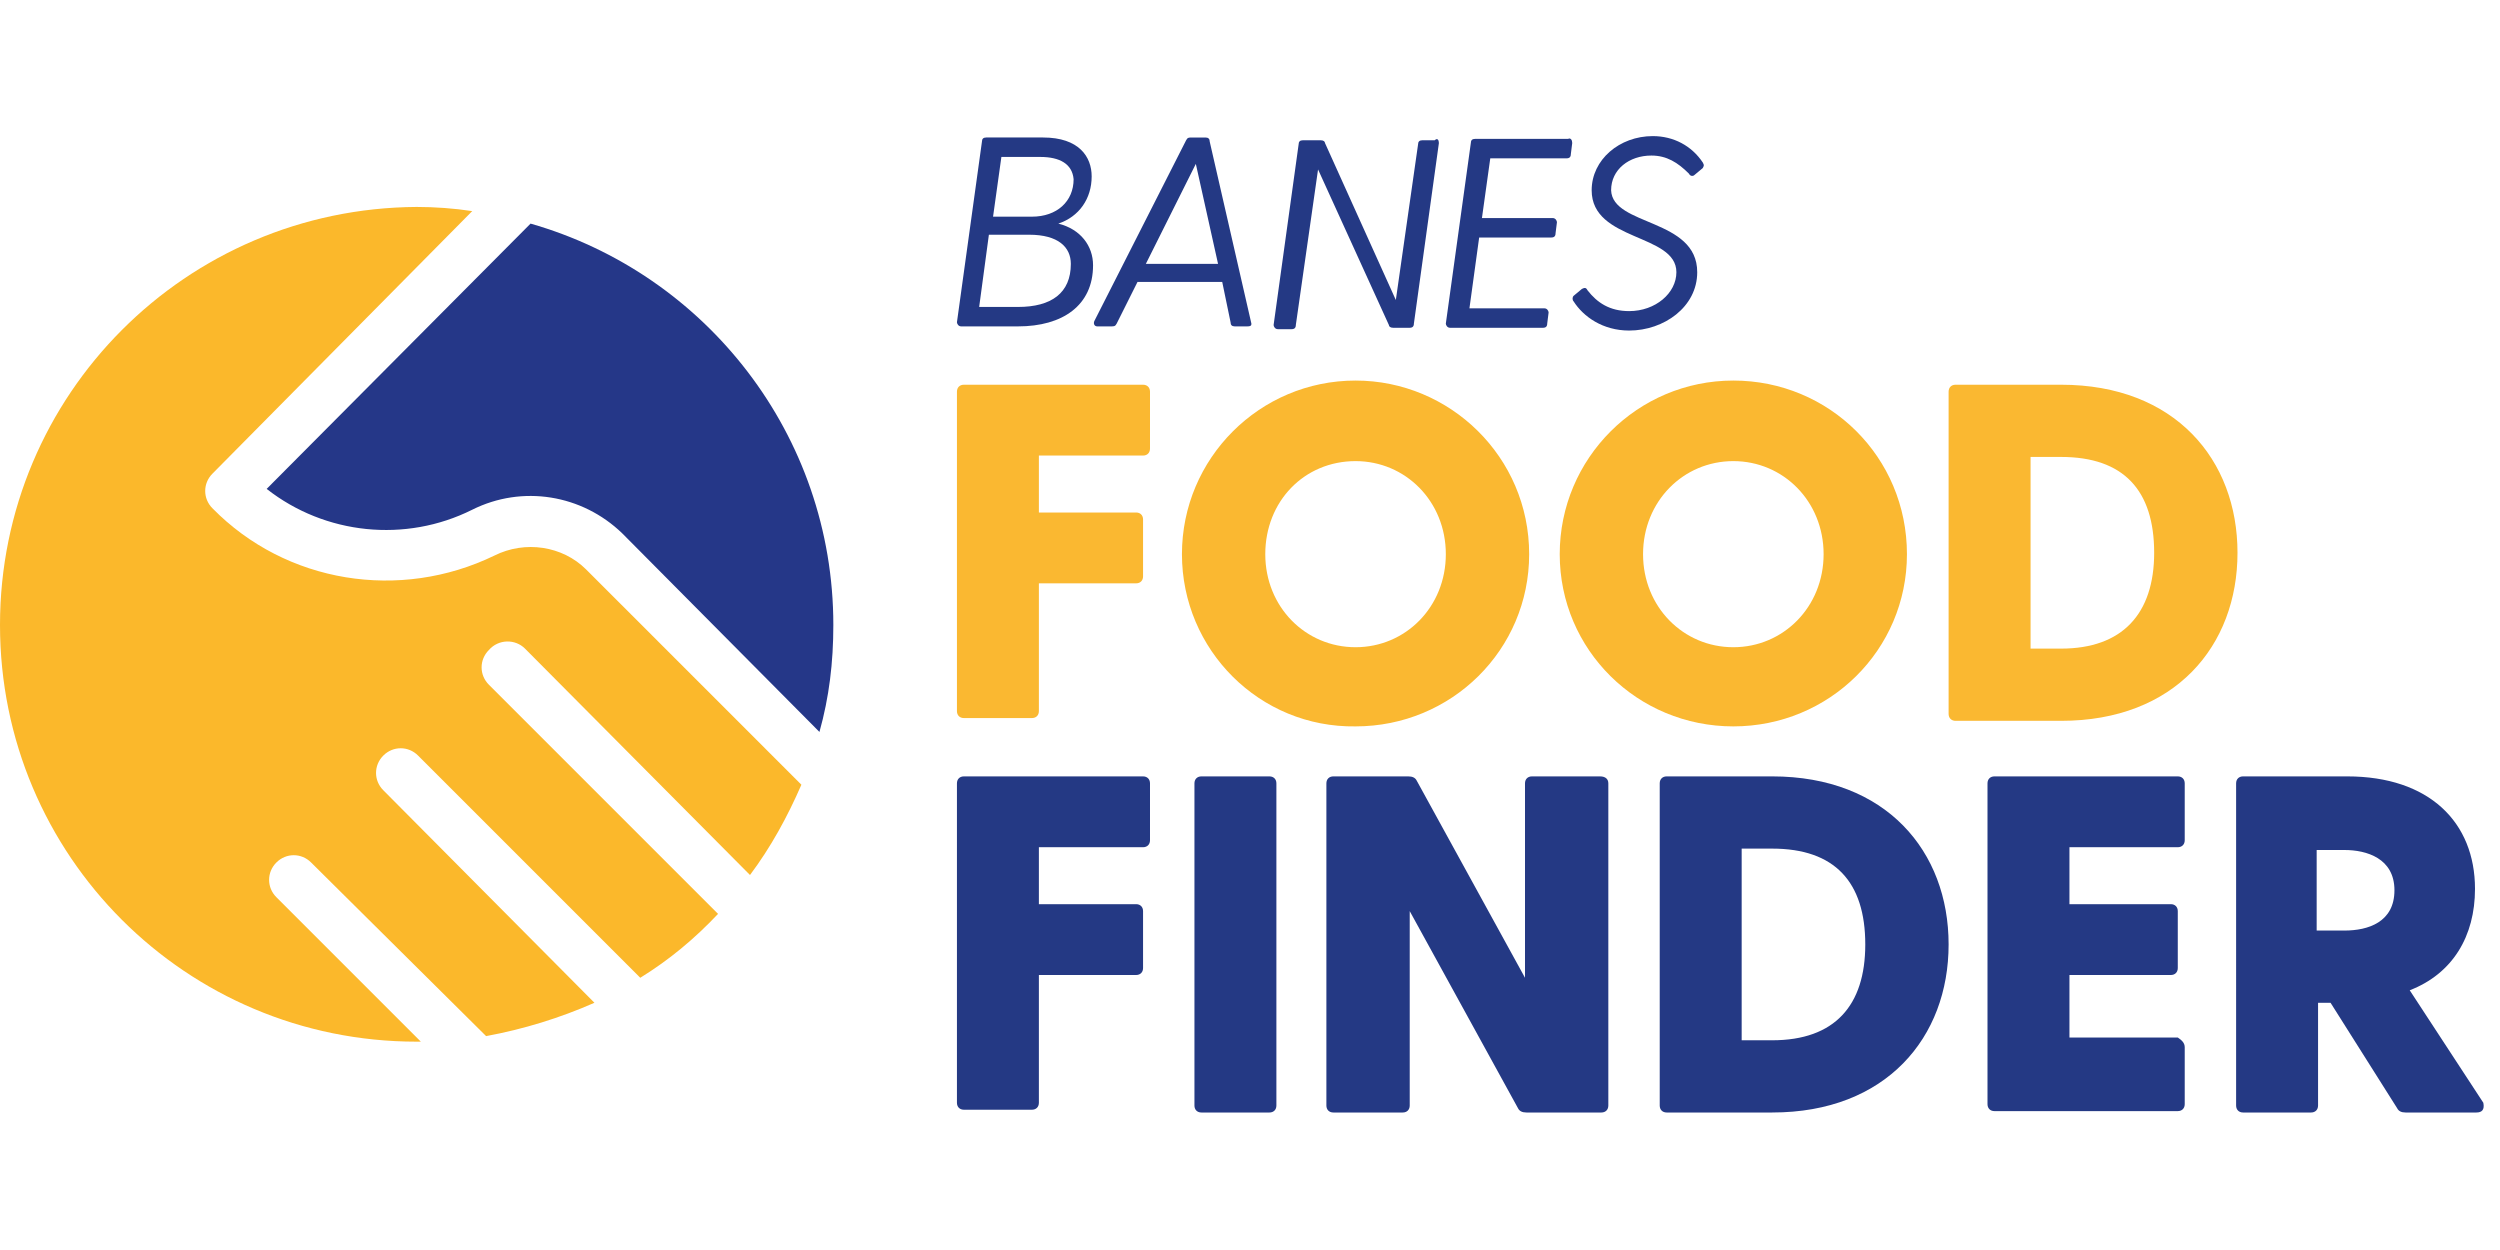 <?xml version="1.0" encoding="utf-8"?>
<!-- Generator: Adobe Illustrator 25.3.1, SVG Export Plug-In . SVG Version: 6.00 Build 0)  -->
<svg version="1.1" xmlns="http://www.w3.org/2000/svg" xmlns:xlink="http://www.w3.org/1999/xlink" x="0px" y="0px"
	 viewBox="0 0 180 90" style="enable-background:new 0 0 180 90;" xml:space="preserve">
<style type="text/css">
	.st0{fill:#243984;}
	.st1{fill:#FAB831;}
	.st2{fill:#253788;}
	.st3{fill:#FBB82B;}
</style>
<g id="Layer_1">
	<g>
		<g>
			<g>
				<path class="st0" d="M82.8,56.4v4.1c0,0.3-0.2,0.5-0.5,0.5h-7.5v4.1h7c0.3,0,0.5,0.2,0.5,0.5v4.1c0,0.3-0.2,0.5-0.5,0.5h-7v9.2
					c0,0.3-0.2,0.5-0.5,0.5h-4.9c-0.3,0-0.5-0.2-0.5-0.5V56.4c0-0.3,0.2-0.5,0.5-0.5h12.9C82.6,55.9,82.8,56.1,82.8,56.4z"/>
				<path class="st0" d="M86.5,55.9h4.9c0.3,0,0.5,0.2,0.5,0.5v23.2c0,0.3-0.2,0.5-0.5,0.5h-4.9c-0.3,0-0.5-0.2-0.5-0.5V56.4
					C86,56.1,86.2,55.9,86.5,55.9z"/>
				<path class="st0" d="M115.8,56.4v23.2c0,0.3-0.2,0.5-0.5,0.5h-5.4c-0.3,0-0.5-0.1-0.6-0.3l-7.8-14.2v14c0,0.3-0.2,0.5-0.5,0.5
					H96c-0.3,0-0.5-0.2-0.5-0.5V56.4c0-0.3,0.2-0.5,0.5-0.5h5.4c0.3,0,0.5,0.1,0.6,0.3l7.8,14.2v-14c0-0.3,0.2-0.5,0.5-0.5h4.9
					C115.6,55.9,115.8,56.1,115.8,56.4z"/>
				<path class="st0" d="M140.3,68c0,6.7-4.5,12.1-12.7,12.1H120c-0.3,0-0.5-0.2-0.5-0.5V56.4c0-0.3,0.2-0.5,0.5-0.5h7.6
					C135.8,55.9,140.3,61.3,140.3,68z M134.3,68c0-4.5-2.2-6.9-6.7-6.9h-2.2v13.8h2.2C132.1,74.9,134.3,72.4,134.3,68z"/>
				<path class="st0" d="M157.3,75.4v4.1c0,0.3-0.2,0.5-0.5,0.5h-13.2c-0.3,0-0.5-0.2-0.5-0.5V56.4c0-0.3,0.2-0.5,0.5-0.5h13.2
					c0.3,0,0.5,0.2,0.5,0.5v4.1c0,0.3-0.2,0.5-0.5,0.5H149v4.1h7.3c0.3,0,0.5,0.2,0.5,0.5v4.1c0,0.3-0.2,0.5-0.5,0.5H149v4.5h7.8
					C157.1,74.9,157.3,75.1,157.3,75.4z"/>
				<path class="st0" d="M178.3,80.1h-5.1c-0.3,0-0.5-0.1-0.6-0.3l-4.8-7.6h-0.9v7.4c0,0.3-0.2,0.5-0.5,0.5h-4.9
					c-0.3,0-0.5-0.2-0.5-0.5V56.4c0-0.3,0.2-0.5,0.5-0.5h7.5c5.9,0,9.2,3.3,9.2,8.1c0,3.4-1.6,6.1-4.7,7.3l5.3,8.1
					C178.9,79.9,178.7,80.1,178.3,80.1z M166.8,67h2c1.7,0,3.6-0.6,3.6-2.9c0-2.3-2-2.9-3.6-2.9h-2V67z"/>
			</g>
		</g>
		<g>
			<g>
				<path class="st1" d="M82.8,28.2v4.1c0,0.3-0.2,0.5-0.5,0.5h-7.5v4.1h7c0.3,0,0.5,0.2,0.5,0.5v4.1c0,0.3-0.2,0.5-0.5,0.5h-7v9.2
					c0,0.3-0.2,0.5-0.5,0.5h-4.9c-0.3,0-0.5-0.2-0.5-0.5V28.2c0-0.3,0.2-0.5,0.5-0.5h12.9C82.6,27.7,82.8,27.9,82.8,28.2z"/>
				<path class="st1" d="M85.1,39.9c0-6.9,5.6-12.5,12.5-12.5c6.8,0,12.5,5.5,12.5,12.5c0,6.9-5.6,12.4-12.5,12.4
					C90.7,52.4,85.1,46.8,85.1,39.9z M104.1,39.9c0-3.8-2.9-6.7-6.5-6.7c-3.7,0-6.5,2.9-6.5,6.7c0,3.8,2.9,6.7,6.5,6.7
					C101.2,46.6,104.1,43.7,104.1,39.9z"/>
				<path class="st1" d="M112.3,39.9c0-6.9,5.6-12.5,12.5-12.5s12.5,5.5,12.5,12.5c0,6.9-5.6,12.4-12.5,12.4S112.3,46.8,112.3,39.9z
					 M131.3,39.9c0-3.8-2.9-6.7-6.5-6.7s-6.5,2.9-6.5,6.7c0,3.8,2.9,6.7,6.5,6.7S131.3,43.7,131.3,39.9z"/>
				<path class="st1" d="M161.1,39.8c0,6.7-4.5,12.1-12.7,12.1h-7.6c-0.3,0-0.5-0.2-0.5-0.5V28.2c0-0.3,0.2-0.5,0.5-0.5h7.6
					C156.6,27.7,161.1,33.1,161.1,39.8z M155.1,39.8c0-4.5-2.2-6.9-6.7-6.9h-2.2v13.8h2.2C152.8,46.7,155.1,44.2,155.1,39.8z"/>
			</g>
		</g>
		<g>
			<g>
				<path class="st0" d="M78.7,19.1c0,2.9-2.2,4.4-5.4,4.4h-4.1c-0.2,0-0.3-0.2-0.3-0.3l1.8-13c0-0.2,0.1-0.3,0.3-0.3h4.1
					c2.6,0,3.5,1.4,3.5,2.8c0,1.6-0.9,2.9-2.4,3.4C77.8,16.5,78.7,17.7,78.7,19.1z M77.1,19c0-1.2-0.9-2.1-3-2.1h-2.9l-0.7,5.2h2.8
					C75.7,22.1,77.1,21.1,77.1,19z M74.9,11.3h-2.8l-0.6,4.3h2.8c1.8,0,3-1.1,3-2.7C77.2,11.8,76.3,11.3,74.9,11.3z"/>
				<path class="st0" d="M89.8,23.5h-0.9c-0.2,0-0.3-0.1-0.3-0.3L88,20.3h-6.1l-1.5,3c-0.1,0.2-0.2,0.2-0.4,0.2H79
					c-0.2,0-0.3-0.2-0.2-0.4l6.6-13c0.1-0.2,0.2-0.2,0.4-0.2h1c0.2,0,0.3,0.1,0.3,0.3l3,13.1C90.1,23.4,90.1,23.5,89.8,23.5z
					 M87.7,19l-1.6-7.2L82.5,19H87.7z"/>
				<path class="st0" d="M103.6,10.3l-1.8,13c0,0.2-0.1,0.3-0.3,0.3h-1.2c-0.2,0-0.3-0.1-0.3-0.2l-5.1-11.2l-1.6,11.2
					c0,0.2-0.1,0.3-0.3,0.3H92c-0.2,0-0.3-0.2-0.3-0.3l1.8-13c0-0.2,0.1-0.3,0.3-0.3h1.3c0.2,0,0.3,0.1,0.3,0.2l5.1,11.3l1.6-11.2
					c0-0.2,0.1-0.3,0.3-0.3h0.9C103.5,9.9,103.6,10.1,103.6,10.3z"/>
				<path class="st0" d="M113.2,10.3l-0.1,0.8c0,0.2-0.1,0.3-0.3,0.3h-5.5l-0.6,4.3h5.1c0.2,0,0.3,0.2,0.3,0.3l-0.1,0.8
					c0,0.2-0.1,0.3-0.3,0.3h-5.2l-0.7,5.1h5.4c0.2,0,0.3,0.2,0.3,0.3l-0.1,0.8c0,0.2-0.1,0.3-0.3,0.3h-6.7c-0.2,0-0.3-0.2-0.3-0.3
					l1.8-13c0-0.2,0.1-0.3,0.3-0.3h6.7C113.1,9.9,113.2,10.1,113.2,10.3z"/>
				<path class="st0" d="M122.2,19.6c0,2.5-2.4,4.2-4.9,4.2c-1.9,0-3.3-1-4-2.1c-0.1-0.1-0.1-0.3,0-0.4l0.6-0.5
					c0.2-0.1,0.3-0.1,0.4,0.1c0.7,0.9,1.6,1.5,3,1.5c1.9,0,3.4-1.3,3.4-2.8c0-2.8-6.1-2.2-6.1-5.9c0-2.2,2-3.9,4.4-3.9
					c1.5,0,2.8,0.7,3.6,1.9c0.1,0.2,0.1,0.2,0,0.4l-0.6,0.5c-0.1,0.1-0.3,0.1-0.4-0.1c-0.8-0.8-1.6-1.3-2.7-1.3
					c-1.6,0-2.9,1-2.9,2.5C116.1,16.3,122.2,15.7,122.2,19.6z"/>
			</g>
		</g>
	</g>
</g>
<g id="Layer_2">
	<g>
		<path class="st2" d="M19.2,35.2c4.2,3.3,10,3.9,14.8,1.5c3.6-1.8,7.9-1.1,10.8,1.7L59,52.7c0.7-2.5,1-5,1-7.7
			c0-13.7-9.2-25.3-21.8-28.9L19.2,35.2z"/>
		<path class="st3" d="M37.8,46.7L54,63c1.5-2,2.7-4.2,3.7-6.5L42.2,41c-1.7-1.7-4.4-2.1-6.6-1c-6.8,3.3-15,2-20.3-3.4
			c-0.7-0.7-0.7-1.8,0-2.5L34,15.2c-1.3-0.2-2.7-0.3-4-0.3C13.4,15,0,28.4,0,45c0,16.6,13.4,30,30,30c0.1,0,0.2,0,0.3,0L19.9,64.6
			c-0.7-0.7-0.7-1.8,0-2.5c0.7-0.7,1.8-0.7,2.5,0L35,74.6c2.7-0.5,5.3-1.3,7.8-2.4L27.6,56.9c-0.7-0.7-0.7-1.8,0-2.5
			c0.7-0.7,1.8-0.7,2.5,0l16,16c2.1-1.3,3.9-2.8,5.6-4.6L35.2,49.3c-0.7-0.7-0.7-1.8,0-2.5C35.9,46,37.1,46,37.8,46.7z"/>
	</g>
	<g>
	</g>
	<g>
	</g>
	<g>
	</g>
	<g>
	</g>
	<g>
	</g>
	<g>
	</g>
</g>
</svg>
